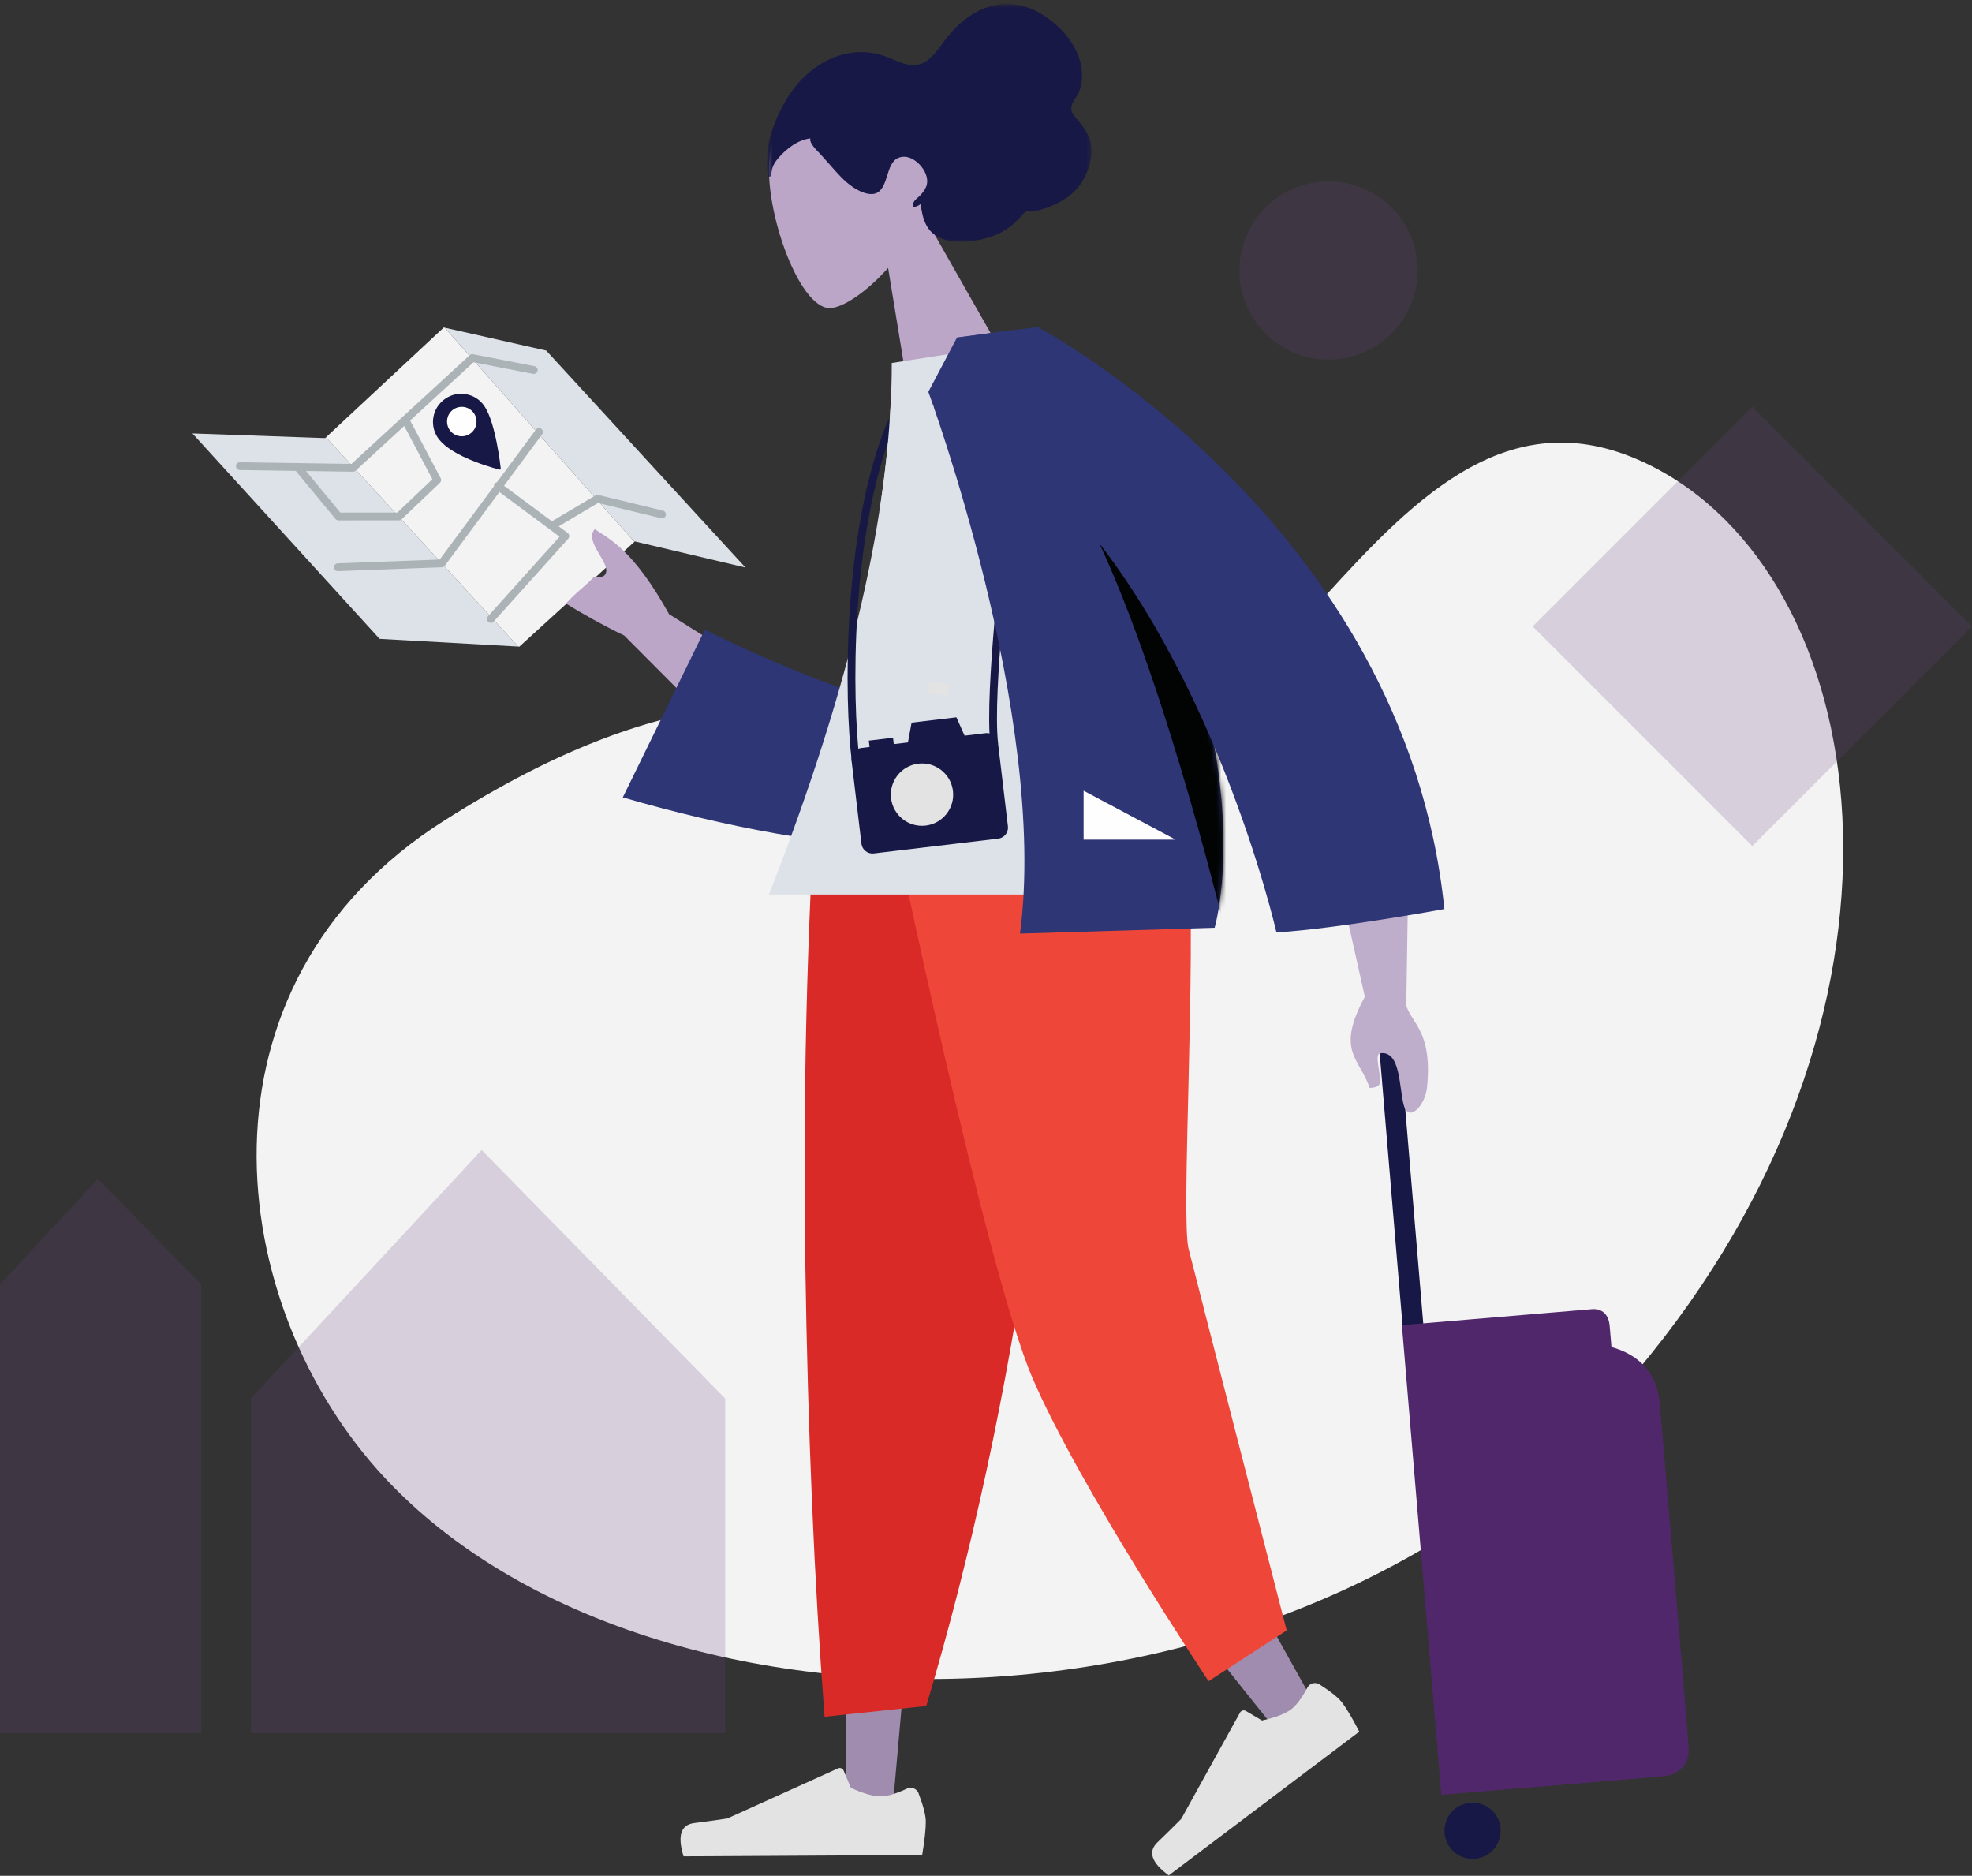 <?xml version="1.0" encoding="UTF-8"?>
<svg width="409px" height="389px" viewBox="0 0 409 389" version="1.1" xmlns="http://www.w3.org/2000/svg" xmlns:xlink="http://www.w3.org/1999/xlink">
    <rect x="0" y="0" width="409" height="389" fill="#333333" stroke="none"/>
    <title>swiss-ilu-02</title>
    <defs>
        <polygon id="path-1" points="0.322 0.693 67.629 0.693 67.629 50.029 0.322 50.029"></polygon>
        <path d="M5.676,1.894 L0.277,17.609 C0.277,17.609 9.997,79.344 4.056,124.243 L4.056,124.243 L59.136,124.243 C59.136,124.243 74.256,73.729 17.555,0.21 L17.555,0.21 L5.676,1.894 Z" id="path-3"></path>
    </defs>
    <g id="Landing-page" stroke="none" stroke-width="1" fill="none" fill-rule="evenodd">
        <g id="1920_index" transform="translate(-1028, -2757)">
            <g id="section-02" transform="translate(0, 1239)">
                <g id="02" transform="translate(0, 737)">
                    <g transform="translate(367, 781)" id="Group">
                        <g transform="translate(661, 0)" id="swiss-ilu-02">
                            <g id="Group-66" transform="translate(0, 0.117)">
                                <path d="M257.065,55.983 C257.065,66.188 265.338,74.46 275.544,74.46 C285.748,74.46 294.022,66.188 294.022,55.983 C294.022,45.777 285.748,37.504 275.544,37.504 C265.338,37.504 257.065,45.777 257.065,55.983" id="Fill-1" fill="#6A4A82" opacity="0.2"></path>
                                <path d="M342.366,280.746 C402.256,206.404 388.594,119.167 341.973,96.247 C285.501,68.485 262.619,176.87 211.655,156.53 C170.935,140.276 138.533,140.666 92.196,170.013 C38.297,204.15 46.322,270.545 79.888,306.441 C135.509,365.921 274.221,365.334 342.366,280.746" id="Fill-3" fill="#F3F3F3"></path>
                                <polygon id="Fill-5" fill="#6A4A82" opacity="0.2" points="150.406 289.912 99.893 238.36 52.045 289.912 52.045 359.306 150.406 359.306"></polygon>
                                <polygon id="Fill-7" fill="#6A4A82" opacity="0.2" points="41.736 266.246 20.302 244.371 0 266.246 0 359.306 41.736 359.306"></polygon>
                                <polygon id="Fill-9" fill="#DDE2E8" points="67.429 90.736 39.911 89.768 78.73 132.371 107.464 133.965 67.608 90.571"></polygon>
                                <path d="M92.044,67.794 L67.608,90.571 L107.464,133.965 L107.718,133.98 L131.592,112.224 C126.763,106.932 97.054,73.277 92.257,67.843 L92.044,67.794 Z" id="Fill-11" fill="#F3F3F3"></path>
                                <path d="M154.61,117.575 L113.289,72.584 L92.257,67.843 C97.053,73.277 126.763,106.932 131.592,112.224 L131.662,112.162 L154.61,117.575 Z" id="Fill-13" fill="#DDE2E8"></path>
                                <polygon id="Fill-15" fill="#181846" points="296.286 287.416 291.987 287.776 285.93 215.675 290.23 215.315"></polygon>
                                <path d="M311.224,379.056 C311.492,382.265 309.113,385.082 305.902,385.352 C302.695,385.621 299.875,383.239 299.606,380.031 C299.336,376.822 301.717,374.003 304.927,373.735 C308.135,373.466 310.955,375.848 311.224,379.056" id="Fill-17" fill="#181846"></path>
                                <path d="M276.553,177.476 L283.071,206.582 C276.981,217.855 281.911,219.237 284.086,225.495 C284.806,225.467 286.011,225.297 286.153,224.561 C286.528,222.627 284.959,218.576 286.22,218.316 C290.562,217.623 290.147,225.522 291.162,229.126 C292.178,232.729 295.597,229.126 295.967,225.43 C297.103,214.054 293.051,212.349 291.669,208.516 L292.196,174.26 L276.553,177.476 Z" id="Fill-19" fill="#BFAECB"></path>
                                <path d="M272.923,353.78 C263.868,337.611 256.339,324.081 250.315,313.157 L238.648,325.683 C246.118,335.418 254.878,346.53 264.93,359.023 L272.923,353.78 Z" id="Fill-21" fill="#A08CAE"></path>
                                <polygon id="Fill-23" fill="#A08CAE" points="212.263 142.866 194.559 268.634 185.34 372.536 175.64 376.628 172.915 159.466"></polygon>
                                <path d="M190.505,371.763 C191.503,374.379 192.004,376.336 192.012,377.637 C192.021,379.219 191.77,381.531 191.26,384.569 C189.424,384.579 172.929,384.672 141.773,384.847 C140.464,380.602 141.192,378.302 143.962,377.948 C146.73,377.594 149.031,377.275 150.861,376.992 L173.804,366.608 C174.246,366.408 174.766,366.604 174.966,367.046 C174.969,367.054 174.972,367.06 174.976,367.068 L176.474,370.646 C179.046,371.83 181.134,372.415 182.737,372.407 C184.04,372.399 185.836,371.862 188.126,370.798 C189.005,370.389 190.048,370.769 190.457,371.648 C190.475,371.685 190.492,371.725 190.505,371.763" id="Fill-25" fill="#E3E3E3"></path>
                                <path d="M192.112,353.664 L171.018,355.897 C168.878,327.937 167.549,296.737 167.029,262.293 C166.512,227.852 167.307,194.067 169.416,160.941 L222.251,138.653 C221.676,179.673 218.85,217.917 213.78,253.383 C208.708,288.848 201.486,322.275 192.112,353.664" id="Fill-27" fill="#DA2A27"></path>
                                <path d="M184.955,168.956 C184.955,168.956 204.395,262.916 214.115,285.596 C223.835,308.276 250.663,348.523 250.663,348.523 L266.863,337.993 C266.863,337.993 248.135,265.346 246.515,258.866 C244.895,252.386 248.135,199.736 246.515,176.246 L184.955,168.956 Z" id="Fill-29" fill="#EE4639"></path>
                                <path d="M208.372,74.077 L188.279,80.379 L184.197,55.45 C179.792,60.391 174.956,63.626 172.255,63.771 C165.482,64.137 157.775,41.583 159.815,31.098 C161.855,20.614 185.571,8.884 192.398,26.247 C194.767,32.274 193.881,38.593 191.431,44.292 L208.372,74.077 Z" id="Fill-31" fill="#BBA6C8"></path>
                                <g id="Group-35" transform="translate(158.76, 0)">
                                    <mask id="mask-2" fill="white">
                                        <use xlink:href="#path-1"></use>
                                    </mask>
                                    <g id="Clip-34"></g>
                                    <path d="M0.421,35.718 C0.462,36.025 0.465,36.697 0.957,36.492 C1.221,36.381 1.246,35.699 1.281,35.462 C1.443,34.351 1.918,33.54 2.618,32.721 C4.31,30.738 6.719,28.875 9.318,28.592 C8.997,29.545 10.73,31.135 11.271,31.719 C12.425,32.972 13.531,34.272 14.678,35.537 C16.068,37.072 17.581,38.536 19.405,39.426 C20.767,40.089 22.539,40.603 23.719,39.451 C25.768,37.448 25.032,32.419 28.774,32.387 C31.292,32.365 34.471,36.031 33.295,38.689 C33.005,39.348 32.542,39.944 32.057,40.443 C31.641,40.872 30.962,41.291 30.716,41.877 C30.098,43.353 31.69,42.654 32.195,42.176 C32.552,45.286 33.365,48.047 36.382,49.287 C39.097,50.404 42.34,50.084 45.049,49.473 C48.259,48.751 50.961,47.165 53.124,44.579 C53.591,44.023 53.919,43.723 54.654,43.662 C55.413,43.6 56.119,43.599 56.865,43.423 C58.367,43.068 59.796,42.448 61.153,41.708 C63.184,40.602 64.92,39.039 66.061,36.906 C67.181,34.809 67.991,32.019 67.465,29.527 C67.148,28.01 66.3,26.715 65.385,25.513 C64.748,24.675 63.443,23.6 63.41,22.459 C63.376,21.387 64.216,20.402 64.708,19.57 C65.244,18.664 65.508,17.689 65.612,16.598 C66.163,10.737 61.956,5.76 57.416,2.889 C53.152,0.193 48.434,0.011 44.146,2.165 C41.588,3.45 39.489,5.354 37.669,7.632 C36.056,9.652 34.417,12.617 31.816,13.259 C29.425,13.849 27.046,12.365 24.803,11.554 C22.32,10.655 19.675,10.477 17.159,10.944 C12.171,11.87 7.847,15.192 4.982,19.501 C3.414,21.858 2.153,24.501 1.277,27.266 C0.811,28.735 0.447,30.252 0.386,31.829 C0.337,33.05 0.256,34.492 0.421,35.718" id="Fill-33" fill="#181846" mask="url(#mask-2)"></path>
                                </g>
                                <path d="M273.658,349.18 C276.019,350.681 277.592,351.95 278.377,352.988 C279.33,354.253 280.51,356.252 281.916,358.994 C280.452,360.1 267.283,370.035 242.411,388.8 C238.825,386.18 238.035,383.901 240.043,381.96 C242.05,380.021 243.704,378.391 245.003,377.069 L257.188,355.03 C257.422,354.606 257.955,354.453 258.381,354.688 C258.386,354.692 258.395,354.696 258.402,354.699 L261.741,356.673 C264.511,356.082 266.534,355.306 267.815,354.339 C268.855,353.554 269.975,352.051 271.173,349.828 C271.633,348.975 272.698,348.657 273.55,349.117 C273.586,349.136 273.623,349.158 273.658,349.18" id="Fill-36" fill="#E3E3E3"></path>
                                <path d="M168.353,145.843 L138.771,127.252 C131.309,113.783 126.229,111.571 123.348,109.612 C120.974,112.331 127.131,116.905 125.456,119.097 C125.063,119.557 124.238,119.683 123.113,119.587 C121.072,121.76 119.7,122.483 117.378,125.05 C120.823,127.179 125.18,129.63 129.46,131.675 L156.914,159.234 L168.353,145.843 Z" id="Fill-38" fill="#BBA6C8"></path>
                                <path d="M195.33,149.164 C179.205,144.899 162.821,138.672 146.184,130.482 L129.171,165.244 C150.818,171.507 171.64,175.36 191.3,176.074" id="Fill-40" fill="#2E3676"></path>
                                <path d="M232.794,185.385 L159.48,185.385 C176.466,142.133 184.958,105.392 184.958,75.159 L207.074,71.707 C224.454,100.984 229.363,137.027 232.794,185.385" id="Fill-42" fill="#DDE2E8"></path>
                                <path d="M73.196,97.706 L73.208,97.706 C73.411,97.706 73.606,97.629 73.756,97.492 L83.834,88.224 L89.679,99.262 L82.409,106.174 L70.587,106.181 L63.462,97.562 L73.196,97.706 Z M69.582,107.507 C69.735,107.694 69.965,107.801 70.206,107.801 L70.207,107.801 L82.733,107.794 C82.94,107.794 83.139,107.714 83.291,107.571 L91.24,100.013 C91.503,99.763 91.568,99.368 91.398,99.047 L85.109,87.17 C85.095,87.143 85.07,87.127 85.054,87.103 L98.205,75.009 L110.551,77.411 C110.988,77.494 111.416,77.21 111.501,76.771 C111.586,76.331 111.3,75.907 110.861,75.821 L98.114,73.342 C97.863,73.292 97.6,73.367 97.411,73.54 L72.897,96.081 L49.762,95.74 C49.306,95.722 48.946,96.091 48.94,96.538 C48.934,96.985 49.29,97.353 49.738,97.36 L61.336,97.531 L69.582,107.507 Z" id="Fill-44" fill="#ACB3B7"></path>
                                <path d="M137.494,105.774 L124.098,102.531 C123.891,102.48 123.676,102.514 123.493,102.621 L114.469,107.983 L104.541,100.617 L112.437,89.952 C112.704,89.592 112.628,89.085 112.268,88.819 C111.909,88.553 111.402,88.629 111.135,88.988 L103.064,99.889 C102.885,99.931 102.717,100.024 102.6,100.184 C102.48,100.344 102.441,100.532 102.451,100.717 L91.196,115.918 L70.042,116.712 C69.594,116.728 69.245,117.104 69.262,117.551 C69.278,117.988 69.637,118.331 70.071,118.331 C70.08,118.331 70.091,118.331 70.102,118.33 L91.645,117.523 C91.891,117.514 92.12,117.393 92.266,117.196 L103.578,101.918 L116.056,111.177 L101.2,127.694 C100.9,128.027 100.928,128.538 101.261,128.838 C101.415,128.977 101.609,129.045 101.803,129.045 C102.024,129.045 102.244,128.955 102.404,128.777 L117.856,111.599 C118.008,111.428 118.083,111.203 118.06,110.976 C118.037,110.75 117.92,110.542 117.736,110.407 L115.879,109.029 L124.037,104.182 L137.112,107.348 C137.548,107.454 137.985,107.186 138.09,106.752 C138.195,106.317 137.929,105.879 137.494,105.774" id="Fill-46" fill="#ACB3B7"></path>
                                <path d="M97.811,85.768 C98.758,86.918 98.596,88.625 97.45,89.575 C96.299,90.521 94.591,90.358 93.643,89.209 C92.697,88.06 92.859,86.351 94.005,85.405 C95.16,84.458 96.863,84.619 97.811,85.768 M91.941,82.878 L91.92,82.896 C89.442,84.936 89.086,88.617 91.131,91.096 C92.474,92.72 94.979,94.251 98.586,95.653 C101.259,96.691 103.575,97.265 103.601,97.269 C103.666,97.287 103.733,97.269 103.784,97.226 C103.786,97.226 103.786,97.226 103.788,97.223 C103.841,97.18 103.864,97.112 103.861,97.045 C103.859,97.018 103.585,94.477 103.003,91.578 C102.212,87.669 101.247,85.006 100.141,83.661 C98.098,81.183 94.42,80.83 91.941,82.878" id="Fill-48" fill="#181846"></path>
                                <path d="M209.046,171.247 C209.195,172.501 208.291,173.649 207.038,173.798 L181.219,176.87 C179.964,177.02 178.816,176.116 178.667,174.862 L176.607,157.55 C176.458,156.296 177.362,155.148 178.616,154.998 L204.433,151.926 C205.687,151.777 206.836,152.681 206.985,153.935 L209.046,171.247 Z" id="Fill-50" fill="#181846"></path>
                                <path d="M197.646,163.909 C198.068,167.452 195.536,170.669 191.993,171.091 C188.447,171.513 185.232,168.98 184.811,165.437 C184.389,161.892 186.92,158.676 190.466,158.254 C194.009,157.833 197.225,160.363 197.646,163.909" id="Fill-52" fill="#E3E3E3"></path>
                                <polygon id="Fill-54" fill="#181846" points="198.361 148.638 189.065 149.745 188.074 155.124 200.586 153.635"></polygon>
                                <polygon id="Fill-56" fill="#181846" points="185.471 155.014 180.448 155.612 180.195 153.472 185.217 152.874"></polygon>
                                <path d="M184.769,87.749 C175.454,110.429 175.912,145.227 177.48,157.712" id="Stroke-58" stroke="#181846" stroke-width="1.62" stroke-linecap="round" stroke-linejoin="round"></path>
                                <path d="M206.175,153.921 C205.065,142.743 208.716,114.147 208.716,109.287" id="Stroke-60" stroke="#181846" stroke-width="1.62" stroke-linecap="round" stroke-linejoin="round"></path>
                                <path d="M198.456,69.934 L192.541,81.148 C192.541,81.148 217.494,148.594 211.552,193.494 L251.916,192.283 C251.916,192.283 267.036,141.769 210.336,68.25 L198.456,69.934 Z" id="Fill-62" fill="#2E3676"></path>
                                <polygon id="Fill-64" fill="#FEFEFE" points="243.833 174.012 224.742 163.86 224.742 174.012"></polygon>
                            </g>
                            <g id="Group-69" transform="translate(192.78, 68.157)">
                                <mask id="mask-4" fill="white">
                                    <use xlink:href="#path-3"></use>
                                </mask>
                                <g id="Clip-68"></g>
                                <path d="M61.835,127.047 C61.835,127.047 49.685,75.413 35.105,44.265 L64.805,78.78 L61.835,127.047 Z" id="Fill-67" fill="#020303" mask="url(#mask-4)"></path>
                            </g>
                            <g id="Group-84" transform="translate(92.34, 67.347)">
                                <path d="M106.116,2.64 L122.856,0.477 C122.856,0.477 198.996,40.706 207.23,121.166 C207.23,121.166 185.36,125.216 172.4,126.026 C172.4,126.026 159.037,67.304 125.825,34.091 C118.535,26.801 106.116,2.64 106.116,2.64" id="Fill-70" fill="#2E3676"></path>
                                <polygon id="Fill-72" fill="#E3E3E3" points="104.352 76.831 99.974 76.473 100.165 74.12 104.544 74.48"></polygon>
                                <path d="M101.273,16.837 L92.412,15.813 C92.075,23.106 91.293,30.74 90.037,38.737 L99.736,39.127 L101.273,16.837 Z" id="Fill-74" fill="#DDE2E8"></path>
                                <path d="M249.378,301.261 L206.598,304.855 L198.417,207.457 L237.848,204.146 C237.848,204.146 241.122,203.645 241.502,207.519 C241.884,211.394 249.378,301.261 249.378,301.261" id="Fill-76" fill="#51276C"></path>
                                <path d="M253.33,300.929 L224.585,303.344 L237.148,211.307 C237.148,211.307 250.849,211.129 251.903,223.685 C252.764,233.928 256.593,278.592 257.869,294.697 C258.314,300.309 253.33,300.929 253.33,300.929" id="Fill-78" fill="#51276C"></path>
                                <polygon id="Fill-80" fill="#6A4A82" opacity="0.2" points="225.539 62.551 271.097 108.108 316.654 62.55 271.097 16.992"></polygon>
                                <path d="M6.488,20.076 C6.488,21.763 5.121,23.131 3.433,23.131 C1.745,23.131 0.378,21.763 0.378,20.076 C0.378,18.388 1.745,17.021 3.433,17.021 C5.121,17.021 6.488,18.388 6.488,20.076" id="Fill-82" fill="#FEFEFE"></path>
                            </g>
                        </g>
                    </g>
                </g>
            </g>
        </g>
    </g>
</svg>